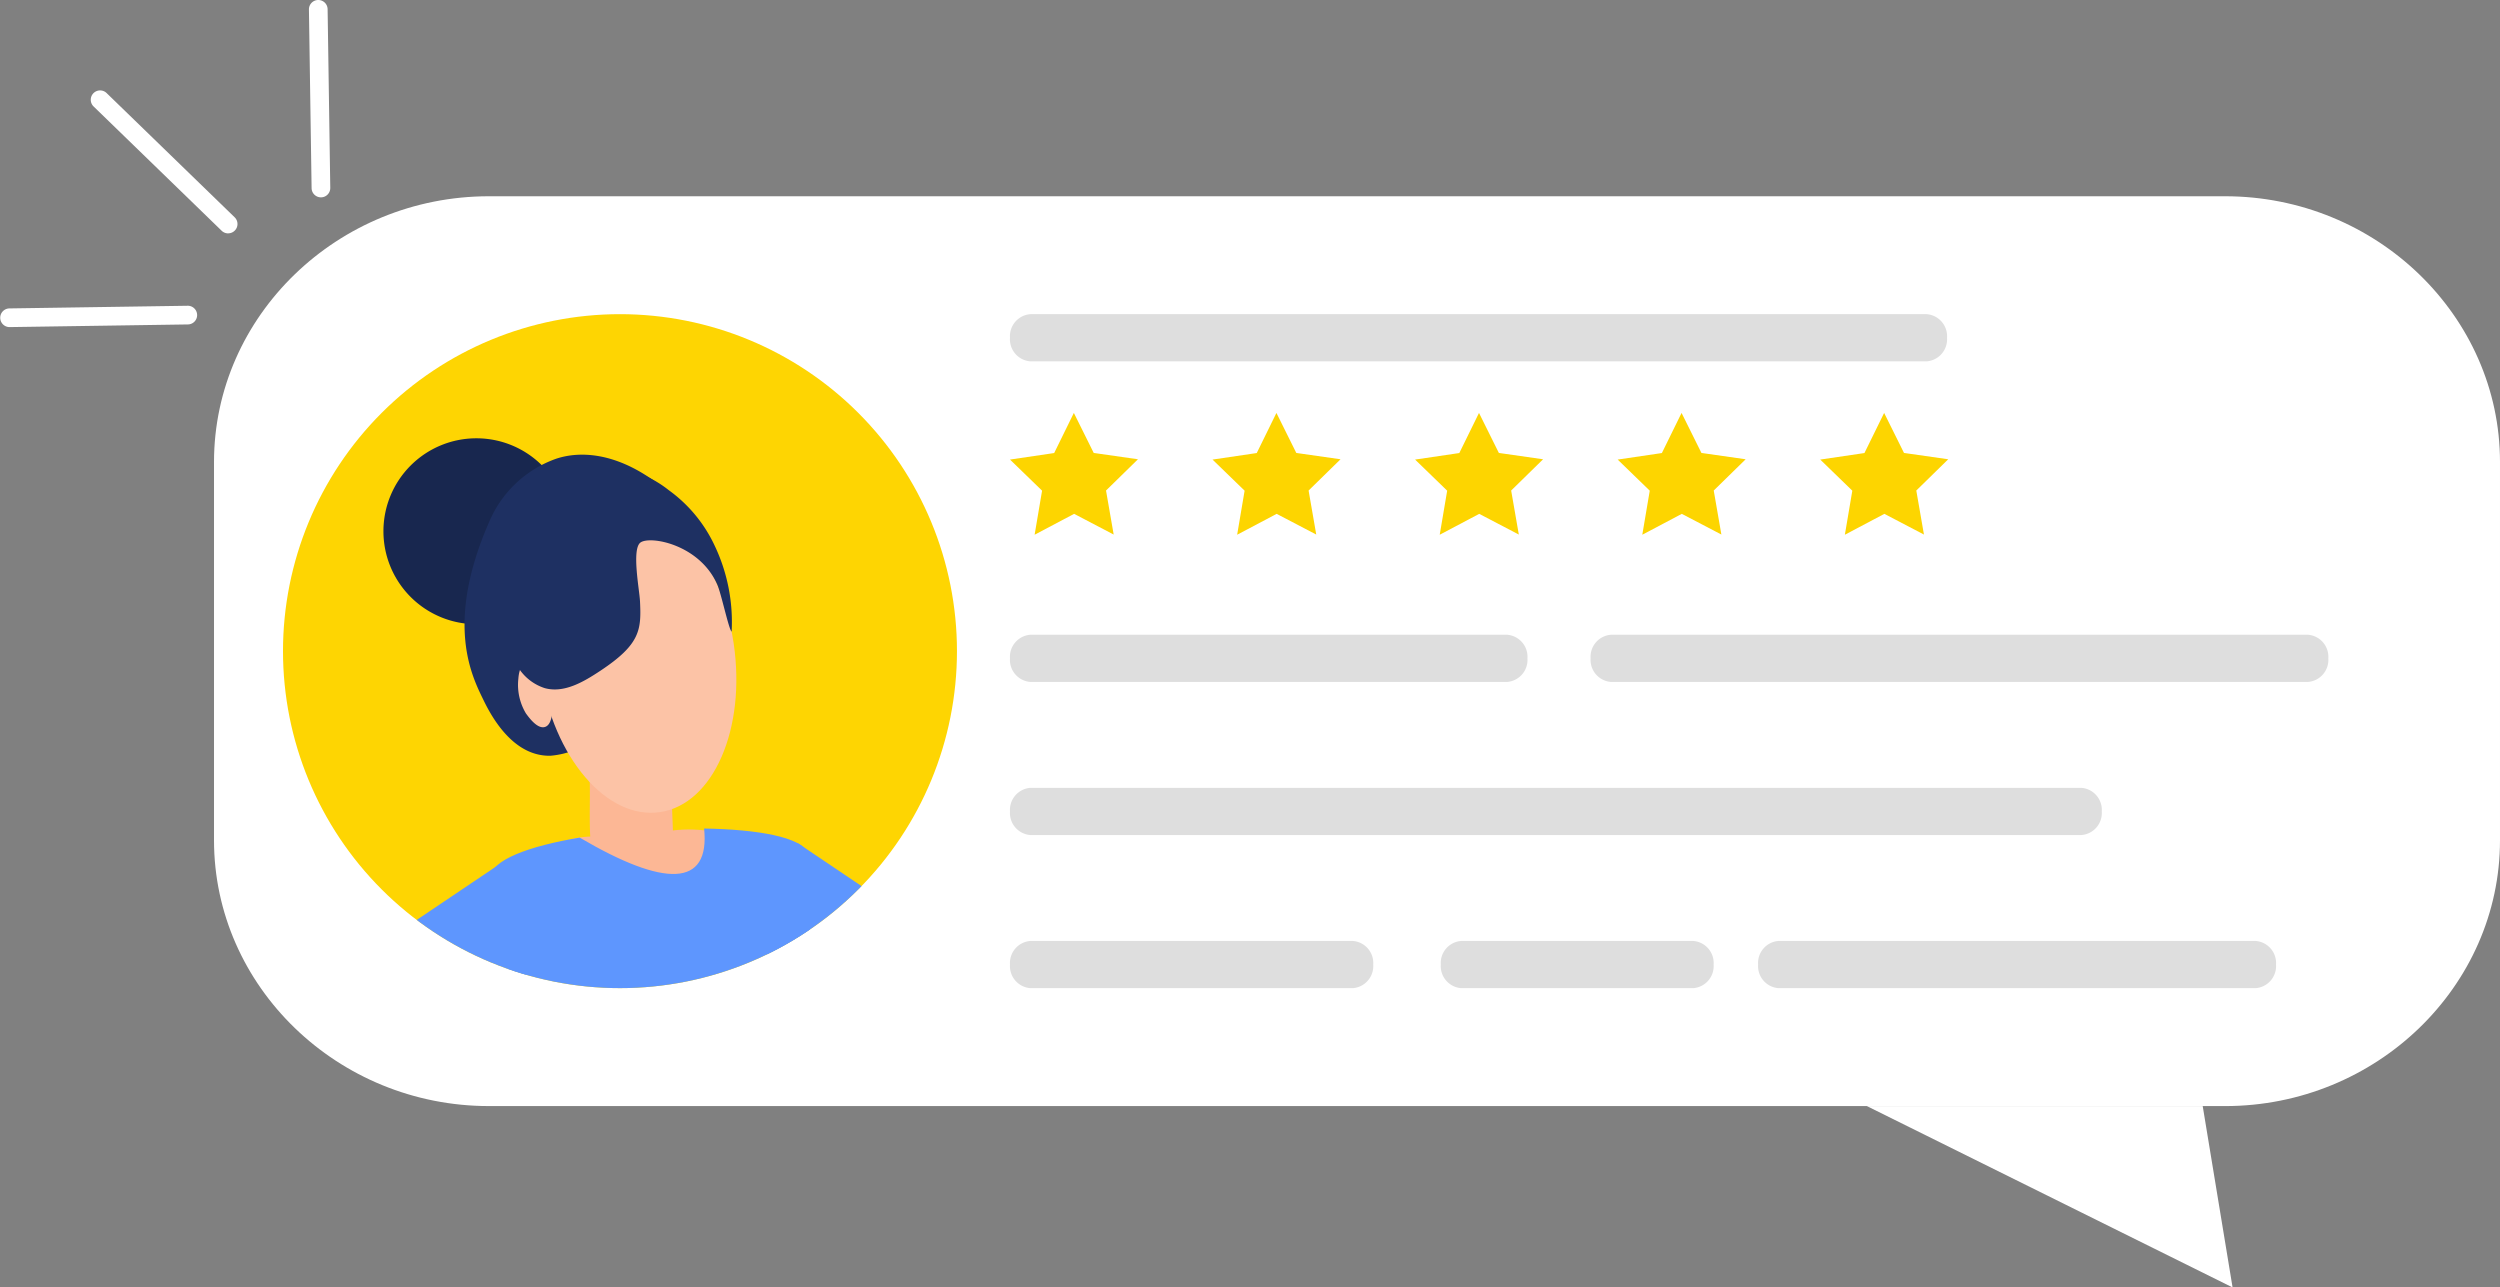 <svg xmlns="http://www.w3.org/2000/svg" xmlns:xlink="http://www.w3.org/1999/xlink" width="257.15" height="132.424" viewBox="0 0 257.15 132.424">
  <rect x="0" y="0" width="257.15" height="132.424" fill="#808080" stroke="none"/>
  <defs>
    <clipPath id="clip-path">
      <path id="Контур_17384" data-name="Контур 17384" d="M126.482,175.078a34.662,34.662,0,1,0,34.663-34.663,34.663,34.663,0,0,0-34.663,34.663" transform="translate(-126.482 -140.415)" fill="none"/>
    </clipPath>
    <clipPath id="clip-path-2">
      <rect id="Прямоугольник_3479" data-name="Прямоугольник 3479" width="96.508" height="12.528" fill="none"/>
    </clipPath>
  </defs>
  <g id="Сгруппировать_5955" data-name="Сгруппировать 5955" transform="translate(0)">
    <g id="Сгруппировать_6055" data-name="Сгруппировать 6055">
      <g id="Сгруппировать_5946" data-name="Сгруппировать 5946">
        <g id="Сгруппировать_6056" data-name="Сгруппировать 6056">
          <path id="Контур_17368" data-name="Контур 17368" d="M123.926,181.3h178.58c15.553,0,28.279-12.3,28.279-27.342v-38.9c0-15.038-12.726-27.343-28.279-27.343H123.926c-15.553,0-28.278,12.3-28.278,27.342v38.9c0,15.038,12.725,27.342,28.278,27.342" transform="translate(-73.635 -67.528)" fill="#fff"/>
          <path id="Контур_17369" data-name="Контур 17369" d="M502.543,288.548H453.488a2.276,2.276,0,0,1-2.087-2.427h0a2.276,2.276,0,0,1,2.087-2.427h49.054a2.276,2.276,0,0,1,2.087,2.427h0a2.276,2.276,0,0,1-2.087,2.427" transform="translate(-347.515 -218.404)" fill="#dedede"/>
          <path id="Контур_17370" data-name="Контур 17370" d="M784.7,288.548H712.992a2.276,2.276,0,0,1-2.087-2.427h0a2.276,2.276,0,0,1,2.087-2.427H784.7a2.276,2.276,0,0,1,2.087,2.427h0a2.276,2.276,0,0,1-2.087,2.427" transform="translate(-547.296 -218.404)" fill="#dedede"/>
          <path id="Контур_17371" data-name="Контур 17371" d="M486.678,425.406H453.489a2.276,2.276,0,0,1-2.087-2.427h0a2.276,2.276,0,0,1,2.087-2.427h33.189a2.276,2.276,0,0,1,2.087,2.427h0a2.276,2.276,0,0,1-2.087,2.427" transform="translate(-347.515 -323.765)" fill="#dedede"/>
          <path id="Контур_17372" data-name="Контур 17372" d="M669.925,425.406H646.036a2.276,2.276,0,0,1-2.087-2.427h0a2.276,2.276,0,0,1,2.087-2.427h23.889a2.276,2.276,0,0,1,2.087,2.427h0a2.276,2.276,0,0,1-2.087,2.427" transform="translate(-495.749 -323.765)" fill="#dedede"/>
          <path id="Контур_17373" data-name="Контур 17373" d="M836.967,425.406h-49.1a2.276,2.276,0,0,1-2.087-2.427h0a2.276,2.276,0,0,1,2.087-2.427h49.1a2.276,2.276,0,0,1,2.087,2.427h0a2.276,2.276,0,0,1-2.087,2.427" transform="translate(-604.942 -323.765)" fill="#dedede"/>
          <path id="Контур_17374" data-name="Контур 17374" d="M561.617,356.976H453.489a2.276,2.276,0,0,1-2.087-2.427h0a2.276,2.276,0,0,1,2.087-2.427H561.617a2.276,2.276,0,0,1,2.087,2.427h0a2.276,2.276,0,0,1-2.087,2.427" transform="translate(-347.515 -271.084)" fill="#dedede"/>
        </g>
      </g>
      <g id="Сгруппировать_5948" data-name="Сгруппировать 5948" transform="translate(29.109 32.315)">
        <g id="Сгруппировать_5947" data-name="Сгруппировать 5947" clip-path="url(#clip-path)">
          <rect id="Прямоугольник_3478" data-name="Прямоугольник 3478" width="78.761" height="74.318" transform="translate(-3.983 -3.249)" fill="#fed502"/>
          <path id="Контур_17375" data-name="Контур 17375" d="M249.5,335.238a8.577,8.577,0,0,0-4.277,1.268c.182,2.979,2.376,4.935,5.021,6.318a21.371,21.371,0,0,0,8.671,1.945,6.589,6.589,0,0,0,4.069-.666c1.489-.983,1.964-2.913,2.321-4.662.343-1.683.689-4.928-1.012-4.691-1.782.248-3.3-.5-6.289-.139-.139-3.642-.246-7.094-.266-8.092-.059-2.878-5.353-3.636-7.56-1.954-1.283.978-.831,2.745-.761,4.162.116,2.335-.034,4.176.081,6.511" transform="translate(-217.898 -281.504)" fill="#fcb795"/>
          <path id="Контур_17376" data-name="Контур 17376" d="M219.077,375.406c-.125,4.11,5.418,19.958,6.017,30.767.547,9.864-3.09,29.729-3.828,32.151,11.567,6.475,39.371-.742,39.371-.742-.763-6.1-6.292-27.741-4.822-32.993.857-3.064,4.952-7.1,4.262-10.567s-6.927-8.928-7.649-11.171c-1.05-3.261-.647-10-.647-10-.662-1.653-5.2-2.446-10.7-2.534.629,6.093-4.1,6.047-12.8.934-5.171.867-9.154,2.3-9.21,4.151" transform="translate(-197.765 -317.41)" fill="#5e96fe"/>
          <path id="Контур_17377" data-name="Контур 17377" d="M190.494,205.454a9.561,9.561,0,1,1-9.561-9.561,9.561,9.561,0,0,1,9.561,9.561" transform="translate(-161.041 -183.125)" fill="#18274f"/>
          <path id="Контур_17378" data-name="Контур 17378" d="M216.981,203.655a11.711,11.711,0,0,0-6.76,6.325c-4.712,10.671-1.807,16.089-.6,18.574,1.431,2.944,3.676,5.69,6.833,5.629a8.818,8.818,0,0,0,5.081-2.169,25.784,25.784,0,0,0,7.612-10.387,41.813,41.813,0,0,0,2.114-6.474c.392-1.607,1.819-3.282.673-4.658-6.218-7.461-11.786-7.932-14.955-6.84" transform="translate(-188.95 -188.761)" fill="#1e3062"/>
          <path id="Контур_17379" data-name="Контур 17379" d="M260.509,239.009c1.308,8.779-2.077,16.558-7.563,17.376s-10.992-5.637-12.3-14.416,2.077-16.558,7.563-17.376,10.992,5.637,12.3,14.416" transform="translate(-214.156 -205.167)" fill="#fcc3a6"/>
          <path id="Контур_17380" data-name="Контур 17380" d="M233.922,294.221c-.087-.129-2.125-.63-2.312,2.01a5.718,5.718,0,0,0,.78,3.567c.445.613,1.238,1.615,1.961,1.39,1.454-.453.546-5.522-.429-6.967" transform="translate(-207.401 -258.729)" fill="#fcc3a6"/>
          <path id="Контур_17381" data-name="Контур 17381" d="M237.632,222.2c.142,2.944.059,4.43-4.082,7.172-1.719,1.139-3.729,2.33-5.717,1.782a5.042,5.042,0,0,1-2.547-1.858c-2.172-2.794-2.276-6.641-2.034-10.171a16.725,16.725,0,0,1,.634-3.981,10.111,10.111,0,0,1,7.164-6.54,11.326,11.326,0,0,1,9.542,2.19,14.675,14.675,0,0,1,4.694,5.649,18.3,18.3,0,0,1,1.772,8.9c-.281-.178-1.06-3.871-1.465-4.806-1.813-4.19-6.976-5.094-7.927-4.348-.9.708-.091,4.859-.035,6.015" transform="translate(-200.911 -192.689)" fill="#1e3062"/>
          <path id="Контур_17382" data-name="Контур 17382" d="M180.443,387.2l-12.37,8.327,5.071,11.046,11.213-5.311Z" transform="translate(-158.501 -330.402)" fill="#5e96fe"/>
          <path id="Контур_17383" data-name="Контур 17383" d="M343.381,376.786l12.37,8.327-5.071,11.046-11.213-5.311Z" transform="translate(-290.45 -322.387)" fill="#5e96fe"/>
        </g>
      </g>
      <g id="Сгруппировать_5953" data-name="Сгруппировать 5953">
        <g id="Сгруппировать_6057" data-name="Сгруппировать 6057">
          <g id="Сгруппировать_5951" data-name="Сгруппировать 5951" transform="translate(103.886 42.474)">
            <g id="Сгруппировать_5950" data-name="Сгруппировать 5950">
              <g id="Сгруппировать_5949" data-name="Сгруппировать 5949" clip-path="url(#clip-path-2)">
                <path id="Контур_17385" data-name="Контур 17385" d="M455.948,188.68l2.025-4.126,2.043,4.116,4.549.651-3.284,3.215.787,4.528L458,194.934l-4.063,2.148.767-4.531-3.3-3.2Z" transform="translate(-451.402 -184.554)" fill="#fdd500"/>
                <path id="Контур_17386" data-name="Контур 17386" d="M546.484,188.68l2.025-4.126,2.043,4.116,4.549.651-3.284,3.215.787,4.528-4.073-2.129-4.063,2.148.767-4.531-3.3-3.2Z" transform="translate(-521.101 -184.554)" fill="#fdd500"/>
                <path id="Контур_17387" data-name="Контур 17387" d="M637.02,188.68l2.025-4.126,2.043,4.116,4.549.651-3.284,3.215.787,4.528-4.073-2.129-4.063,2.148.767-4.531-3.3-3.2Z" transform="translate(-590.801 -184.554)" fill="#fdd500"/>
                <path id="Контур_17388" data-name="Контур 17388" d="M727.556,188.68l2.025-4.126,2.043,4.116,4.549.651-3.284,3.215.787,4.528-4.072-2.129-4.063,2.148.767-4.531-3.3-3.2Z" transform="translate(-660.501 -184.554)" fill="#fdd500"/>
                <path id="Контур_17389" data-name="Контур 17389" d="M818.092,188.68l2.025-4.126,2.043,4.116,4.549.651-3.284,3.215.787,4.528-4.072-2.129-4.063,2.148.767-4.531-3.3-3.2Z" transform="translate(-730.201 -184.554)" fill="#fdd500"/>
              </g>
            </g>
          </g>
          <path id="Контур_17390" data-name="Контур 17390" d="M545.7,145.269H453.488a2.276,2.276,0,0,1-2.087-2.427h0a2.276,2.276,0,0,1,2.087-2.427H545.7a2.276,2.276,0,0,1,2.087,2.427h0a2.276,2.276,0,0,1-2.087,2.427" transform="translate(-347.515 -108.1)" fill="#dedede"/>
          <path id="Контур_17391" data-name="Контур 17391" d="M834.363,494.343,871.984,513l-3.073-18.655Z" transform="translate(-642.341 -380.574)" fill="#fff"/>
          <path id="Контур_17392" data-name="Контур 17392" d="M139.314,20.3h.014a.961.961,0,0,0,.946-.975L140,.946A.96.96,0,0,0,139.04,0h-.015a.961.961,0,0,0-.946.975l.274,18.378a.961.961,0,0,0,.96.946" transform="translate(-106.302)" fill="#fff"/>
          <path id="Контур_17393" data-name="Контур 17393" d="M54.641,55.046a.961.961,0,0,0,.669-1.65L42.122,40.6a.961.961,0,0,0-1.338,1.379l13.189,12.8a.957.957,0,0,0,.669.271" transform="translate(-31.173 -31.044)" fill="#fff"/>
          <path id="Контур_17394" data-name="Контур 17394" d="M.96,138.846H.975l18.378-.274a.961.961,0,0,0-.014-1.921h-.014l-18.378.274a.961.961,0,0,0,.014,1.921" transform="translate(0 -105.201)" fill="#fff"/>
        </g>
      </g>
    </g>
  </g>
</svg>

